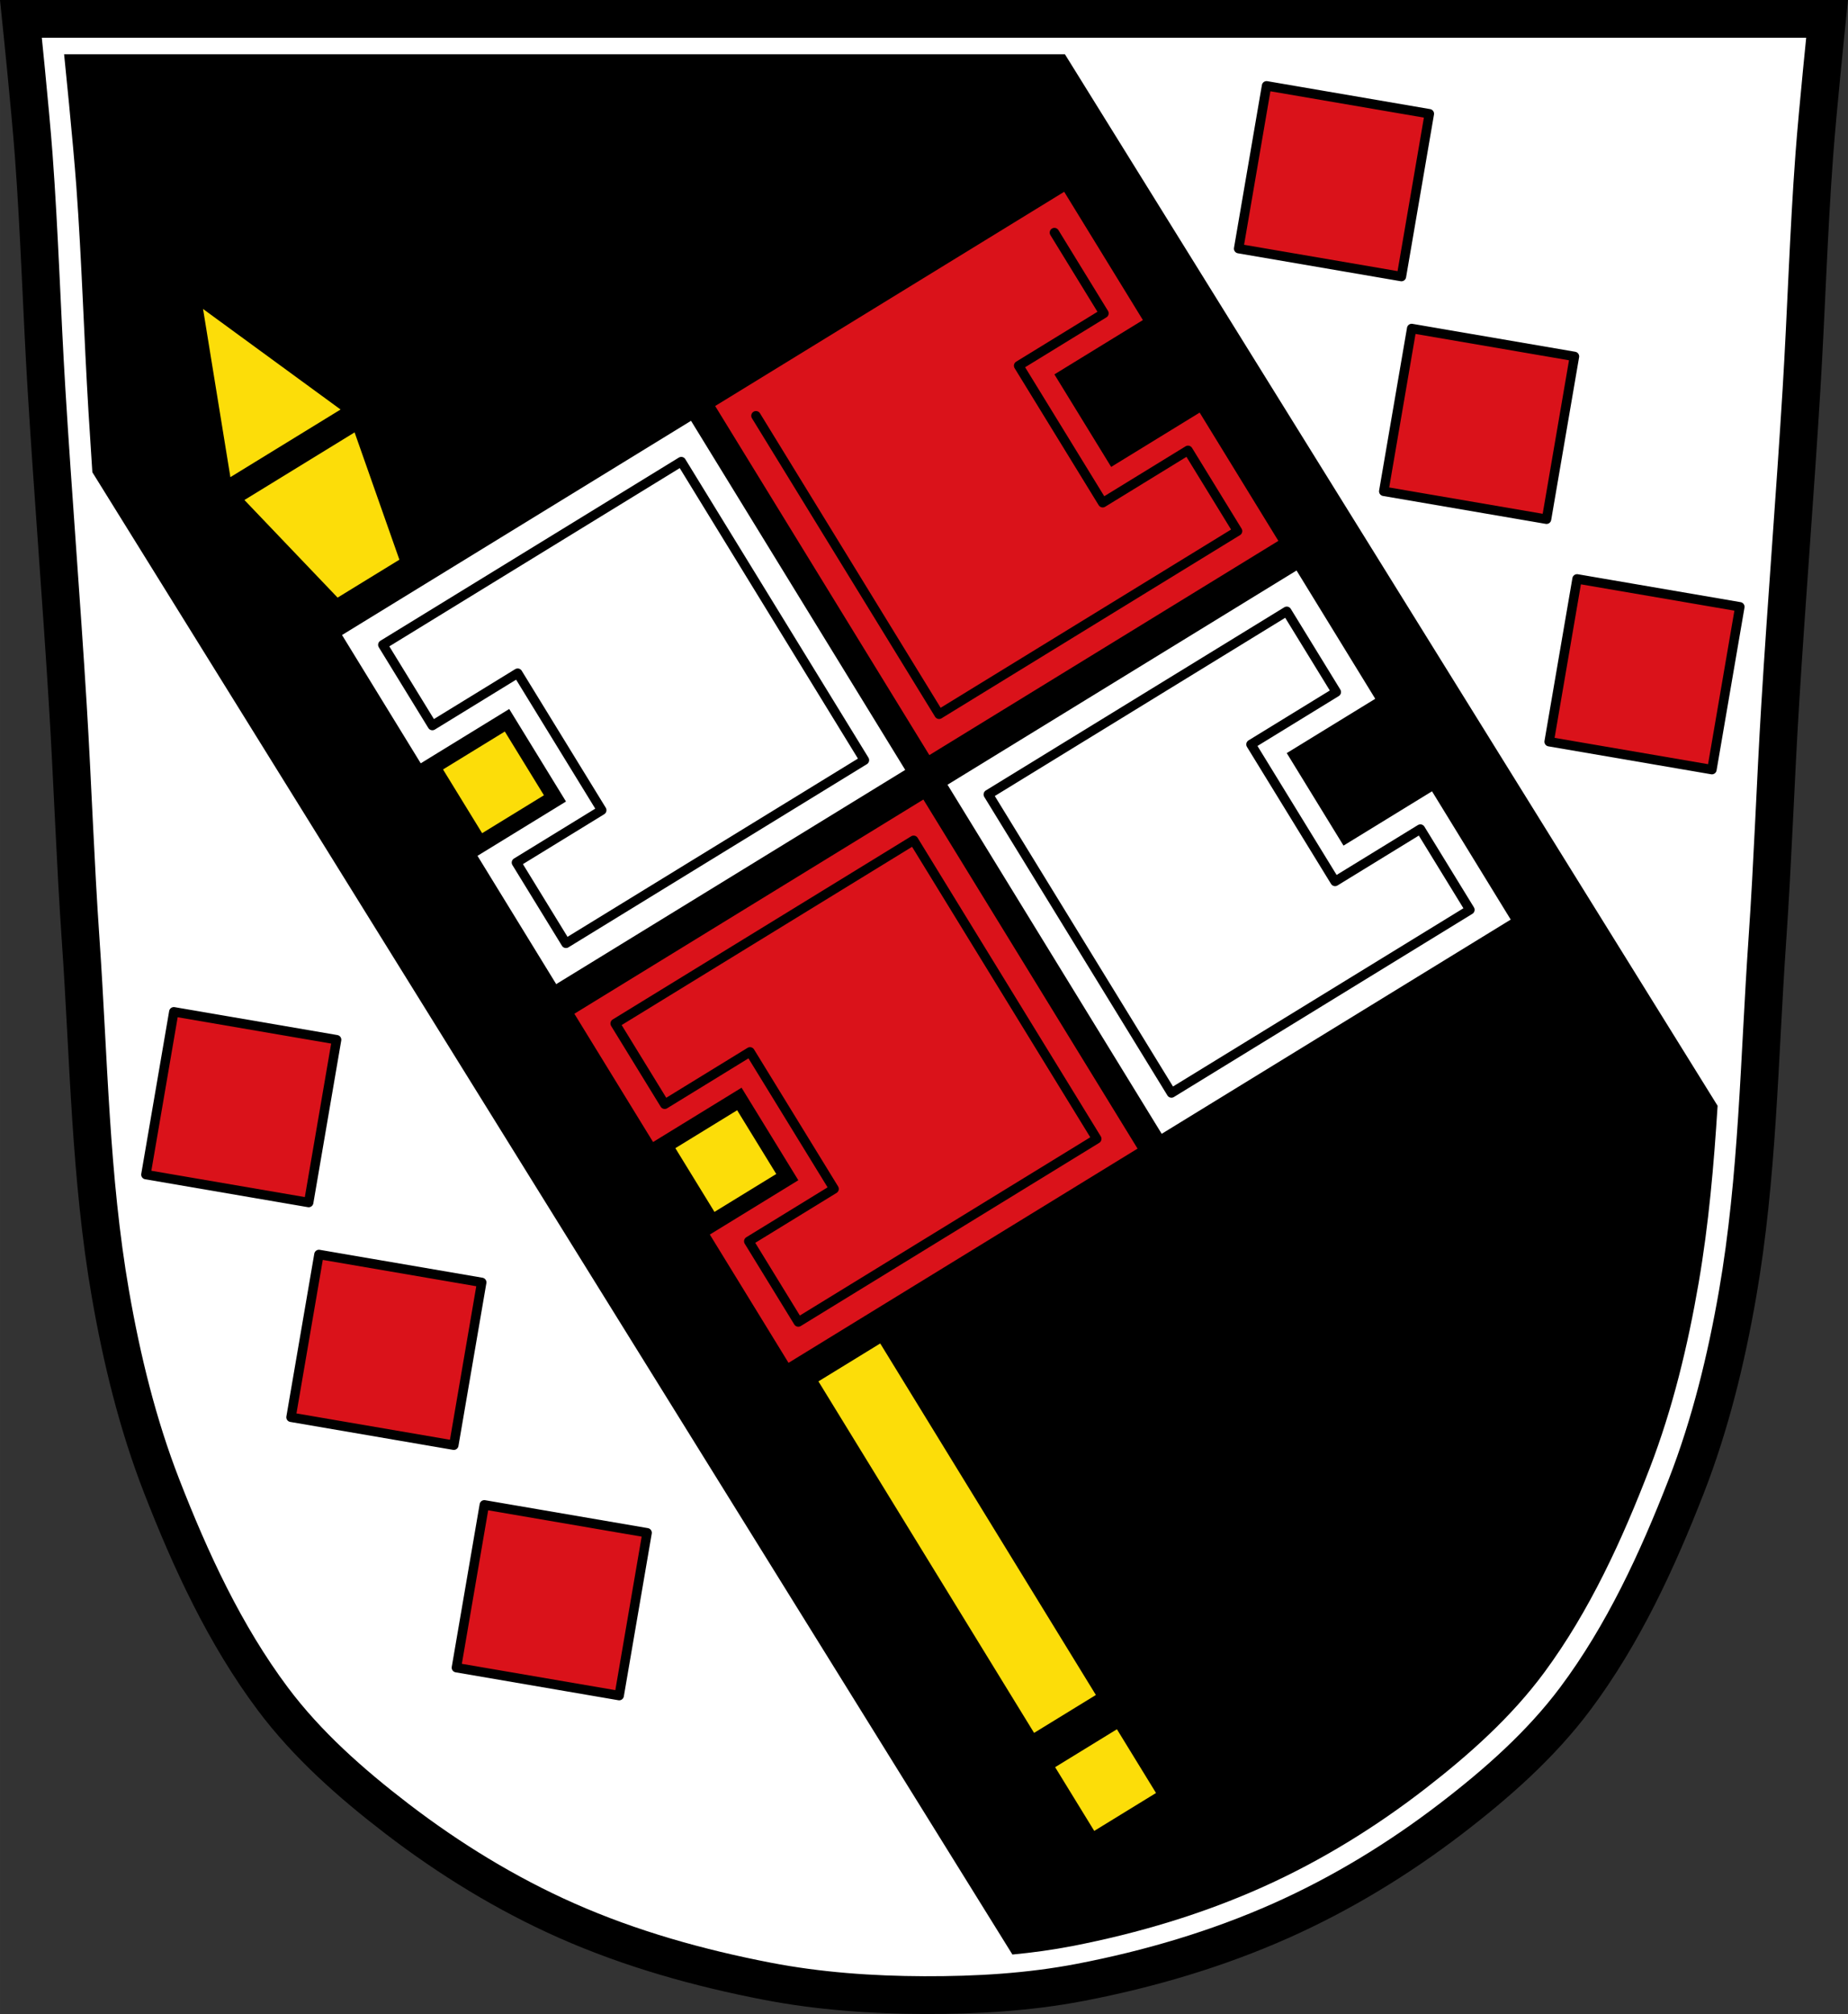 <?xml version="1.0" encoding="UTF-8" standalone="no"?>
<svg
   xmlns:dc="http://purl.org/dc/elements/1.1/"
   xmlns:cc="http://creativecommons.org/ns#"
   xmlns:rdf="http://www.w3.org/1999/02/22-rdf-syntax-ns#"
   xmlns:svg="http://www.w3.org/2000/svg"
   xmlns="http://www.w3.org/2000/svg"
   xmlns:sodipodi="http://sodipodi.sourceforge.net/DTD/sodipodi-0.dtd"
   xmlns:inkscape="http://www.inkscape.org/namespaces/inkscape"
   width="979.302"
   viewBox="0 0 979.298 1067.041"
   version="1.1"
   id="svg985"
   sodipodi:docname="DEU_Schwarzach_am_Main_COA.svg"
   inkscape:version="0.92.5 (2060ec1f9f, 2020-04-08)"
   height="1067.041">
  <rect x="0" y="0" width="979.298" height="1067.041" fill="#333333" stroke="none"/>
  <defs
     id="defs989" />
  <sodipodi:namedview
     pagecolor="#ffffff"
     bordercolor="#666666"
     borderopacity="1"
     objecttolerance="10"
     gridtolerance="10"
     guidetolerance="10"
     inkscape:pageopacity="0"
     inkscape:pageshadow="2"
     inkscape:window-width="1920"
     inkscape:window-height="1046"
     id="namedview987"
     showgrid="false"
     inkscape:zoom="0.7431767"
     inkscape:cx="489.65088"
     inkscape:cy="425.87449"
     inkscape:window-x="-11"
     inkscape:window-y="-11"
     inkscape:window-maximized="1"
     inkscape:current-layer="svg985"
     fit-margin-top="0"
     fit-margin-left="0"
     fit-margin-right="0"
     fit-margin-bottom="0" />
  <path
     style="fill:#ffffff"
     d="m 11.089,10 c 0,0 4.996,48.178 6.785,72.318 3.067,41.38 4.255,82.871 6.783,124.291 3.405,55.766 7.902,111.49 11.307,167.25 2.529,41.41 3.911,82.899 6.785,124.289 4.346,62.59 5.019,125.751 15.785,187.561 6.02,34.562 14.419,68.979 27.141,101.67 15.355,39.473 33.474,78.711 58.84,112.631 18.288,24.456 41.647,45.039 65.883,63.619 27.747,21.272 57.962,39.817 89.93,53.969 33.818,14.97 69.917,25.08 106.24,32.09 27.334,5.278 55.349,7.254 83.189,7.348 27.662,0.094 55.551,-1.519 82.711,-6.74 36.46,-7.01 72.541,-17.626 106.461,-32.746 31.934,-14.235 62.229,-32.695 89.979,-53.967 24.24,-18.58 47.596,-39.171 65.885,-63.621 25.365,-33.919 43.483,-73.159 58.838,-112.629 12.718,-32.695 21.121,-67.161 27.141,-101.721 10.762,-61.814 11.441,-124.971 15.787,-187.561 2.874,-41.39 4.255,-82.869 6.783,-124.289 3.405,-55.766 7.902,-111.441 11.307,-167.211 2.529,-41.41 3.718,-82.908 6.785,-124.289 C 963.219,58.166 968.191,10.178 968.21,10 Z"
     id="path957"
     inkscape:connector-curvature="0" />
  <path
     style="fill:none;stroke:#000000;stroke-width:20"
     d="m 11.089,10 c 0,0 4.996,48.18 6.785,72.32 3.067,41.38 4.255,82.869 6.783,124.289 3.405,55.766 7.902,111.49 11.307,167.25 2.529,41.41 3.911,82.901 6.785,124.291 4.346,62.59 5.019,125.751 15.785,187.561 6.02,34.562 14.419,68.979 27.141,101.67 15.355,39.473 33.474,78.709 58.84,112.629 18.288,24.456 41.647,45.041 65.883,63.621 27.747,21.272 57.962,39.815 89.93,53.967 33.818,14.97 69.917,25.08 106.24,32.09 27.334,5.278 55.349,7.256 83.189,7.35 27.662,0.094 55.551,-1.519 82.711,-6.74 36.46,-7.01 72.541,-17.626 106.461,-32.746 31.934,-14.235 62.229,-32.697 89.979,-53.969 24.24,-18.58 47.596,-39.169 65.885,-63.619 25.365,-33.919 43.483,-73.161 58.838,-112.631 12.718,-32.695 21.121,-67.161 27.141,-101.721 10.762,-61.814 11.441,-124.969 15.787,-187.559 2.874,-41.39 4.255,-82.871 6.783,-124.291 3.405,-55.766 7.902,-111.439 11.307,-167.209 2.529,-41.41 3.718,-82.91 6.785,-124.291 C 963.219,58.166 968.191,10.178 968.21,10 Z"
     id="path959"
     inkscape:connector-curvature="0" />
  <path
     d="m 33.97,28.752 c 0,0 4.755,46.41 6.459,69.67 2.92,39.865 4.053,79.838 6.461,119.738 0.645,10.682 1.336,21.363 2.047,32.041 L 536.497,1035.541 c 10.745,-1.02 21.438,-2.486 32.02,-4.543 34.716,-6.75 69.071,-16.981 101.371,-31.549 30.407,-13.714 59.25,-31.5 85.67,-51.994 23.08,-17.9 45.318,-37.733 62.732,-61.289 24.15,-32.679 41.401,-70.482 56.031,-108.512 12.11,-31.499 20.11,-64.7 25.84,-98 5.334,-30.998 8.059,-62.349 10.039,-93.789 L 564.329,28.752 Z"
     id="path961"
     inkscape:connector-curvature="0" />
  <path
     style="fill:#da121a;stroke:#000000;stroke-width:5;stroke-linecap:round;stroke-linejoin:round"
     inkscape:connector-curvature="0"
     id="path963"
     d="m 671.178,45.473 -14.793,86.26 86.26,14.795 14.793,-86.26 z m 76.902,128.57 -14.795,86.26 86.26,14.795 14.793,-86.26 -86.26,-14.793 z m 87.64,132.66 -14.793,86.26 86.26,14.795 14.795,-86.26 -86.26,-14.795 z m -743.61,229.36 -14.793,86.26 86.26,14.795 14.793,-86.26 -86.26,-14.795 m 76.902,128.57 -14.795,86.26 86.26,14.795 14.793,-86.26 -86.26,-14.793 m 87.64,132.66 -14.793,86.26 86.26,14.795 14.795,-86.26 -86.26,-14.795 z" />
  <path
     style="fill:#fcdd09"
     inkscape:connector-curvature="0"
     id="path965"
     d="m 107.6,163.688 14.488,89.11 58.39,-35.832 -72.881,-53.27 m 80.32,65.39 -25.471,15.631 -7.451,4.572 -25.471,15.629 49.38,51.705 32.744,-20.09 -23.734,-67.44 z m 79.6,158.49 -32.746,20.09 20.723,33.77 32.744,-20.09 -20.721,-33.77 m 123.12,200.65 -32.746,20.09 20.723,33.768 32.744,-20.09 -20.721,-33.768 m 75.82,123.56 -32.746,20.09 114.28,186.24 32.744,-20.09 -114.28,-186.24 m 125.43,204.4 -32.744,20.09 20.721,33.768 32.744,-20.09 -20.721,-33.768" />
  <path
     style="fill:#da121a"
     inkscape:connector-curvature="0"
     id="path967"
     d="m 304.368,537.098 41.707,67.966 46.894,-28.776 30.08,49.02 -46.894,28.776 41.708,67.967 184.95,-113.5 -113.5,-184.95 -184.95,113.5" />
  <path
     style="fill:none;stroke:#000000;stroke-width:5;stroke-linecap:round;stroke-linejoin:round"
     inkscape:connector-curvature="0"
     id="path969"
     d="m 325.988,542.268 26.25,42.777 45.21,-27.745 44.551,72.6 -45.21,27.745 26.25,42.778 158.16,-97.05 -97.05,-158.16 z" />
  <path
     style="fill:#ffffff"
     inkscape:connector-curvature="0"
     id="path971"
     d="m 181.248,336.448 41.707,67.966 46.894,-28.776 30.08,49.02 -46.894,28.776 41.708,67.967 184.95,-113.5 -113.5,-184.95 -184.95,113.5" />
  <path
     style="fill:none;stroke:#000000;stroke-width:5;stroke-linecap:round;stroke-linejoin:round"
     inkscape:connector-curvature="0"
     id="path973"
     d="m 202.868,341.628 26.25,42.777 45.21,-27.745 44.551,72.6 -45.21,27.745 26.25,42.778 158.16,-97.05 -97.05,-158.16 z" />
  <path
     style="fill:#ffffff"
     inkscape:connector-curvature="0"
     id="path975"
     d="m 687.068,302.258 41.707,67.966 -46.894,28.776 30.08,49.02 46.894,-28.776 41.708,67.967 -184.95,113.5 -113.5,-184.95 184.95,-113.5" />
  <path
     style="fill:none;stroke:#000000;stroke-width:5;stroke-linecap:round;stroke-linejoin:round"
     inkscape:connector-curvature="0"
     id="path977"
     d="m 681.888,323.878 26.25,42.777 -45.21,27.745 44.551,72.6 45.21,-27.745 26.25,42.778 -158.16,97.05 -97.05,-158.16 z" />
  <path
     style="fill:#da121a"
     inkscape:connector-curvature="0"
     id="path979"
     d="m 563.938,101.612 41.707,67.966 -46.894,28.776 30.08,49.02 46.894,-28.776 41.708,67.967 -184.95,113.5 -113.5,-184.95 184.95,-113.5" />
  <path
     style="fill:none;stroke:#000000;stroke-width:5;stroke-linecap:round;stroke-linejoin:round"
     inkscape:connector-curvature="0"
     id="path981"
     d="m 558.758,123.228 26.25,42.777 -45.21,27.745 44.551,72.6 45.21,-27.745 26.25,42.778 -158.16,97.05 -97.05,-158.16" />
</svg>

